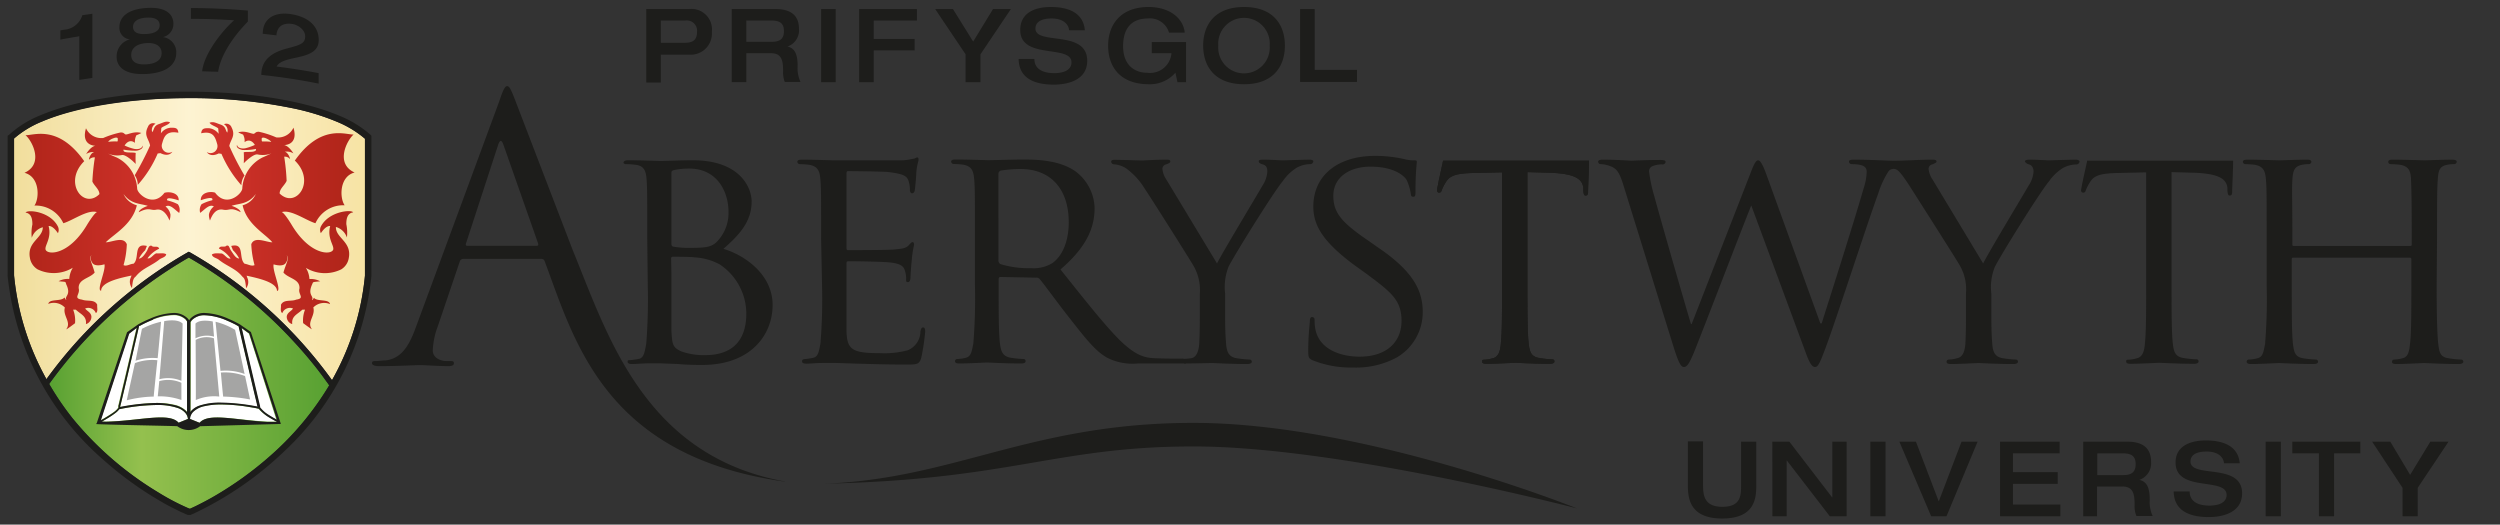 <svg id="Layer_1" data-name="Layer 1" xmlns="http://www.w3.org/2000/svg" xmlns:xlink="http://www.w3.org/1999/xlink" width="328.82" height="69">
  <rect width="100%" height="100%" fill="#333333" stroke="none"/>
  <defs>
    <linearGradient id="linear-gradient" x1="1.85" y1="31.46" x2="48.01" y2="31.46" gradientUnits="userSpaceOnUse">
      <stop offset="0" stop-color="#f1de9c"/>
      <stop offset=".5" stop-color="#fdf3d2"/>
      <stop offset="1" stop-color="#f7e3a4"/>
    </linearGradient>
    <linearGradient id="New_Gradient_Swatch_6" x1="6.47" y1="50.4" x2="43.3" y2="50.4" gradientUnits="userSpaceOnUse">
      <stop offset="0" stop-color="#58a132"/>
      <stop offset=".33" stop-color="#94c04e"/>
      <stop offset=".66" stop-color="#77b140"/>
      <stop offset="1" stop-color="#58a132"/>
    </linearGradient>
    <linearGradient id="New_Gradient_Swatch_4" x1="3.57" y1="30.12" x2="45.39" y2="30.12" gradientUnits="userSpaceOnUse">
      <stop offset="0" stop-color="#b1251a"/>
      <stop offset=".5" stop-color="#d7352e"/>
      <stop offset="1" stop-color="#b1251a"/>
    </linearGradient>
    <linearGradient id="New_Gradient_Swatch_4-2" x1="3.57" y1="20.18" x2="45.39" y2="20.18" xlink:href="#New_Gradient_Swatch_4"/>
    <linearGradient id="New_Gradient_Swatch_4-3" x1="3.57" y1="20.17" x2="45.39" y2="20.17" xlink:href="#New_Gradient_Swatch_4"/>
    <linearGradient id="New_Gradient_Swatch_4-4" x1="3.57" y1="30.11" x2="45.39" y2="30.11" xlink:href="#New_Gradient_Swatch_4"/>
    <style>
      .cls-1{fill:#1d1d1b}.cls-2{fill:url(#linear-gradient)}.cls-3{fill:url(#New_Gradient_Swatch_6)}.cls-4{fill:#fff}.cls-5{fill:#a5a5a4}.cls-6{fill:url(#New_Gradient_Swatch_4)}.cls-7{fill:url(#New_Gradient_Swatch_4-2)}.cls-8{fill:url(#New_Gradient_Swatch_4-3)}.cls-9{fill:url(#New_Gradient_Swatch_4-4)}
    </style>
  </defs>
  <path class="cls-1" d="M222 58.06h2v5.54c0 1.36 0 3.06 2.55 3.06S229 65 229 63.63v-5.54h2v5.59c0 1.62 0 4.52-4.48 4.52S222 65.28 222 63.65zM233.11 58.09h2.24l5.65 7.36v-7.36h1.88v9.81h-2.21L235 60.54v7.36h-1.88zM246 58.09h2v9.81h-2zM249.82 58.09H252l3 7.86 3-7.86h2.11l-4.09 9.81H254zM263.06 58.09h7.84v1.54h-6.14v2.47h5.89v1.54h-5.89v2.72H271v1.54h-7.94zM274 58.09h5.79c2.37 0 3.14 1.14 3.14 2.67a2.31 2.31 0 01-1.54 2.36c1.11.24 1.36 1.26 1.36 2.65a4.27 4.27 0 00.39 2.1H281a3.33 3.33 0 01-.24-1.48c0-1.41-.18-2.4-1.61-2.4h-3.33v3.91H274zm5.23 4.4c1.08 0 1.67-.35 1.67-1.45s-.64-1.41-1.67-1.41h-3.38v2.86zM290.14 57.93c1.4 0 4.21.27 4.45 3h-2.07c-.06-.74-.7-1.54-2.29-1.54-1.28 0-2.12.41-2.12 1.31 0 2.26 6.79.1 6.79 4.19 0 2.47-2.44 3.12-4.38 3.12-3.28 0-4.59-1.36-4.62-3.37h2.1c0 1.26 1 1.86 2.61 1.86 1.16 0 2.25-.36 2.25-1.41 0-2.37-6.71-.3-6.71-4.24-.03-2.08 1.77-2.92 3.99-2.92zM298 58.09h2v9.81h-2zM305 59.63h-3.5v-1.54h8.95v1.54H307v8.27h-2zM316 64.16l-4-6.07h2.39l2.61 4.37 2.66-4.37h2.39L318 64.16v3.74h-2zM85 1.19h5.63a2.7 2.7 0 013 3 2.78 2.78 0 01-2.94 3h-3.77v3.67H85zm1.92 4.44H90c1.09 0 1.68-.31 1.68-1.45a1.35 1.35 0 00-1.53-1.48h-3.23zM96.24 1.19H102c2.33 0 3.09 1.12 3.09 2.61a2.26 2.26 0 01-1.51 2.32c1.09.24 1.33 1.24 1.33 2.6a4.24 4.24 0 00.38 2.06h-2.07a3.44 3.44 0 01-.22-1.43C103 8 102.83 7 101.42 7h-3.26v3.8h-1.92zm5.23 4.31c1.07 0 1.64-.34 1.64-1.42s-.63-1.38-1.64-1.38h-3.31v2.8zM108 1.19h1.92v9.62H108zM113 1.19h7.6V2.7h-5.68v2.42h5.38v1.51h-5.38v4.18H113zM127 7.14l-4-5.95h2.34L128 5.47l2.61-4.28h2.35l-4 5.95v3.67H127zM138.22.92c1.41 0 4.23.27 4.47 3.06h-2.07c-.07-.74-.71-1.55-2.3-1.55-1.28 0-2.13.42-2.13 1.32C136.19 6 143 3.84 143 8c0 2.48-2.45 3.13-4.39 3.13-3.29 0-4.61-1.36-4.63-3.38h2.07c0 1.26 1 1.87 2.62 1.87 1.17 0 2.26-.37 2.26-1.42 0-2.38-6.74-.31-6.74-4.25 0-2.2 1.81-3.03 4.03-3.03zM156 10.81h-1.13l-.27-1.25a4.41 4.41 0 01-3.48 1.52c-3.86 0-5.37-2.37-5.37-5.08s1.6-5.08 5.32-5.08c2.78 0 4.56 1.48 4.76 3.37h-2.07A2.61 2.61 0 00151 2.43c-2.37 0-3.28 1.52-3.28 3.64 0 2.56 1.57 3.5 3.18 3.5A2.82 2.82 0 00154.08 7h-2.59V5.53H156zM158.25 6c0-2.71 1.51-5.08 5.38-5.08S169 3.29 169 6s-1.51 5.08-5.37 5.08-5.38-2.37-5.38-5.08zM167 6a3.39 3.39 0 10-6.76 0A3.39 3.39 0 10167 6zM171 1.19h1.92v8h5.56v1.59H171zM85.13 31.31c0-5.51 0-6.51-.08-7.64s-.29-1.88-1.5-2a10 10 0 00-1.25-.08c-.13 0-.29-.09-.29-.21s.16-.3.58-.3c1.67 0 4 .09 4.26.09.87 0 2.58-.09 4.29-.09 6.14 0 7.72 3.55 7.72 5.43 0 2.79-1.83 4.55-3.71 6.22 2.8.83 6.47 3.37 6.47 7.38S98.66 48 92.39 48c-.66 0-2 0-3.17-.12l-2.37-.09h-1.51c-.75 0-1.63.09-2.21.09-.37 0-.58-.09-.58-.3s.08-.21.29-.21a11.37 11.37 0 001.16-.16c.71-.13.79-.92 1-2a75.59 75.59 0 00.2-7.68zm3.18.75c0 .25.08.34.25.38a11.76 11.76 0 002.25.16c2 0 2.84-.08 3.59-.92a5.43 5.43 0 001.42-3.79c0-2.71-1.51-5.72-5.18-5.72a10.2 10.2 0 00-1.87.17c-.34.08-.46.16-.46.37zm0 3.92v7.56c.12 1.71.12 2.12 1.25 2.66a8.78 8.78 0 003.21.51c2.42 0 5.39-.92 5.39-5.47a7.78 7.78 0 00-3.51-6.47 7.85 7.85 0 00-3.3-.92c-.46-.08-2.29-.08-2.88-.08-.12 0-.2.08-.2.25zM108 31.31c0-5.51 0-6.51-.09-7.64s-.29-1.79-1.5-2a12.31 12.31 0 00-1.25-.08.36.36 0 01-.29-.29c0-.21.17-.3.58-.3 1.67 0 4.05.09 4.26.09h8.76c.83 0 1.38-.17 1.67-.21s.33-.17.5-.17.17.17.17.34-.21.67-.29 1.66c0 .34-.13 1.92-.21 2.34 0 .17-.17.38-.34.38s-.29-.17-.29-.46a3.91 3.91 0 00-.21-1.26c-.25-.58-.62-.83-2.63-1.08-.62-.08-4.88-.12-5.3-.12-.16 0-.2.12-.2.37v9.64c0 .25 0 .38.2.38.46 0 5.3 0 6.14-.09s1.42-.12 1.79-.5.42-.46.55-.46.2.09.2.3-.2.79-.29 2c-.08.71-.17 2-.17 2.29s-.08.67-.33.67-.25-.13-.25-.33a3.24 3.24 0 00-.16-1.17c-.13-.51-.46-.92-1.88-1.08-1-.13-4.93-.17-5.55-.17-.21 0-.25.12-.25.25v9c.08 2.37.75 2.84 4.38 2.84a12.08 12.08 0 003.67-.38 2.69 2.69 0 001.67-2.46c.08-.42.17-.54.38-.54s.25.29.25.54a29.39 29.39 0 01-.51 3.42c-.25.92-.62.92-2 .92-2.75 0-4.88-.08-6.39-.12s-2.5-.09-3-.09h-1.59c-.8 0-1.54.09-2.13.09-.37 0-.58-.09-.58-.3a.28.28 0 01.29-.29 10.61 10.61 0 001.13-.17c.71-.12.79-.83 1-1.87a72 72 0 00.21-7.68zM156 47.81h-6.36a7.42 7.42 0 01-3.92-.71c-1.58-.83-2.91-2.54-5-5.21-1.53-1.92-3.16-4.21-3.95-5.16a.56.56 0 00-.5-.21l-4.67-.09c-.16 0-.25.09-.25.3v.83c0 3.41 0 6.16.17 7.62.13 1 .33 1.71 1.46 1.88a14 14 0 001.62.16.26.26 0 01.29.3c0 .16-.16.29-.58.29-2 0-4.33-.13-4.5-.13s-2.5.13-3.62.13c-.38 0-.58-.09-.58-.29a.28.28 0 01.29-.3 5.4 5.4 0 001.12-.16c.71-.17.79-.84 1-1.88a71.68 71.68 0 00.21-7.66v-6.25c0-5.5 0-6.5-.09-7.62s-.29-1.8-1.49-2a12.52 12.52 0 00-1.26-.08.36.36 0 01-.29-.3c0-.2.17-.29.59-.29 1.66 0 4.12.09 4.33.09.37 0 3.46-.09 4.58-.09 2.33 0 4.92.21 6.83 1.54a6.22 6.22 0 012.54 4.84c0 2.62-1.08 5.16-4.49 8.08 3 3.75 5.54 7 7.66 9.16 2 2 3.17 2.33 4.08 2.46.71.12 4.21.11 4.42.11m-24.32-12.9a.54.54 0 00.25.46 12.56 12.56 0 004.05.54 4.68 4.68 0 002.74-.63c1.25-.83 2.21-2.71 2.21-5.41 0-4.42-2.42-7-6.33-7a16.23 16.23 0 00-2.62.21.46.46 0 00-.3.42zM172.61 47.37c-.5-.25-.54-.37-.54-1.33 0-1.75.17-3.17.21-3.75 0-.38.08-.59.29-.59s.34.13.34.41a5.56 5.56 0 00.12 1.3c.58 2.58 3.34 3.5 5.8 3.5 3.63 0 5.51-2 5.51-4.71s-1.34-3.76-4.63-6.2L178 34.77c-4-3-5.26-5.13-5.26-7.59 0-4.18 3.3-6.68 8.14-6.68a17.72 17.72 0 013.8.42 4.63 4.63 0 001.29.17c.29 0 .38 0 .38.25a36.58 36.58 0 00-.17 3.75c0 .54 0 .79-.29.79s-.3-.16-.34-.45a6.52 6.52 0 00-.54-1.76c-.25-.42-1.46-1.75-4.76-1.75-2.67 0-4.88 1.33-4.88 3.84 0 2.25 1.13 3.55 4.76 6l1 .71c4.46 3 6 5.51 6 8.55a6.9 6.9 0 01-3.42 6 11.29 11.29 0 01-5.71 1.32 13.56 13.56 0 01-5.39-.97zM209 21.13c0 1.08-.12 3.71-.12 4.13s-.17.46-.34.46-.25-.13-.29-.63v-.37c-.13-1.09-.92-1.88-4.43-2l-2.92-.08v14.9c0 3.42 0 6.22.17 7.68.12 1 .29 1.71 1.42 1.87a12.75 12.75 0 001.67.17.26.26 0 01.29.29c0 .17-.17.3-.59.3-2 0-4.34-.13-4.54-.13s-2.71.13-3.8.13c-.42 0-.58-.09-.58-.3s.08-.24.29-.24a4.52 4.52 0 001.08-.18c.75-.16 1-.87 1.09-1.91.16-1.46.16-4.26.16-7.68V22.67l-3.63.08c-2.29.05-3.17.3-3.71 1.13a5.33 5.33 0 00-.58 1.13c-.09.29-.21.33-.38.33a.28.28 0 01-.25-.29c0-.38.75-3.63.79-3.92H209zM320.49 37.57c0 3.42.05 6.22.21 7.68.13 1 .21 1.71 1.34 1.87a13.1 13.1 0 001.63.17.29.29 0 01.33.29c0 .17-.21.3-.62.3-2 0-4.34-.13-4.55-.13s-2.55.13-3.63.13c-.42 0-.59-.09-.59-.3a.29.29 0 01.3-.29 4.5 4.5 0 001.08-.17c.75-.16.88-.87 1-1.92.17-1.46.17-4.13.17-7.55V34.1a.19.19 0 00-.21-.21h-15.31c-.13 0-.21 0-.21.21v3.55c0 3.42 0 6.14.16 7.6.13 1 .25 1.71 1.34 1.87a13.45 13.45 0 001.67.17.28.28 0 01.29.29c0 .17-.17.3-.59.3-2 0-4.38-.13-4.54-.13s-2.55.13-3.68.13c-.37 0-.58-.09-.58-.3a.28.28 0 01.29-.29 4.83 4.83 0 001.13-.17c.71-.16.79-.83 1-1.87a72 72 0 00.21-7.68v-6.26c0-5.51 0-6.51-.09-7.64s-.29-1.79-1.5-2a12.31 12.31 0 00-1.25-.08.35.35 0 01-.29-.29c0-.21.16-.3.58-.3 1.67 0 4 .09 4.22.09s2.5-.09 3.63-.09c.42 0 .58.09.58.3a.35.35 0 01-.29.29 4.3 4.3 0 00-.92.08c-1 .21-1.21.71-1.29 2s0 2.21 0 7.72v.75c0 .21.08.21.21.21H317c.12 0 .21 0 .21-.21v-.75c0-5.51-.05-6.59-.09-7.72s-.25-1.79-1.45-2a12.52 12.52 0 00-1.26-.08.31.31 0 01-.29-.29c0-.21.17-.3.58-.3 1.63 0 4 .09 4.18.09s2.54-.09 3.63-.09c.41 0 .62.09.62.3a.35.35 0 01-.33.29 4.49 4.49 0 00-.92.08c-1 .21-1.17.71-1.25 2s-.09 2.13-.09 7.64z"/>
  <path class="cls-1" d="M155.45 47.21a10 10 0 001.2-.09c.66-.08 1-.83 1.08-1.87.08-1.46.08-3 .08-3.55v-3.05A6.34 6.34 0 00157 35c-.29-.54-5.26-8.42-6.51-10.3a9.19 9.19 0 00-2.42-2.59 3.51 3.51 0 00-1.54-.5.37.37 0 01-.38-.34c0-.16.12-.25.46-.25.71 0 3.46.09 3.63.09S152 21 153.43 21c.42 0 .5.09.5.25s-.25.26-.58.38a.6.6 0 00-.46.58 2.93 2.93 0 00.5 1.38l6.68 11.06c.75-1.5 5.34-9.1 6-10.27a3.72 3.72 0 00.62-1.83c0-.5-.16-.8-.58-.92s-.55-.25-.55-.42.21-.21.59-.21c1 0 2.25.09 2.55.09s2.87-.09 3.58-.09c.25 0 .46.09.46.21a.42.42 0 01-.46.38 3.82 3.82 0 00-1.71.46 6.21 6.21 0 00-1.83 1.75c-1.21 1.42-6.39 9.76-7.14 11.26a7.2 7.2 0 00-.46 3.55v3.09c0 .59 0 2.09.13 3.55.08 1 .33 1.71 1.41 1.87a13.09 13.09 0 001.67.17.29.29 0 01.3.29c0 .17-.21.3-.59.3-2 0-4.42-.13-4.63-.13s-2.57.06-3.66.06M209 21.13c0 1.08-.13 3.71-.13 4.13s-.17.46-.33.46-.25-.13-.29-.63v-.37c-.13-1.09-.92-1.88-4.43-2l-2.92-.08v14.9c0 3.42 0 6.22.17 7.68.12 1 .29 1.71 1.42 1.87a12.75 12.75 0 001.67.17.26.26 0 01.29.29c0 .17-.17.3-.59.3-2 0-4.34-.13-4.55-.13s-2.71.13-3.79.13c-.42 0-.59-.09-.59-.3s.09-.24.3-.24a4.52 4.52 0 001.08-.18c.75-.16 1-.87 1.09-1.91.16-1.46.16-4.26.16-7.68V22.67l-3.63.08c-2.29.05-3.17.3-3.71 1.13a6.18 6.18 0 00-.59 1.13c-.08.29-.21.33-.37.33a.27.27 0 01-.25-.29c0-.38.75-3.63.79-3.92H209zM293.72 21.13c0 1.08-.13 3.71-.13 4.13s-.17.46-.33.46-.25-.13-.29-.63v-.37c-.13-1.09-.92-1.88-4.43-2l-2.92-.08v14.9c0 3.42 0 6.22.17 7.68.12 1 .29 1.71 1.42 1.87a12.62 12.62 0 001.66.17.26.26 0 01.3.29c0 .17-.17.3-.59.3-2 0-4.34-.13-4.55-.13s-2.71.13-3.79.13c-.42 0-.59-.09-.59-.3s.08-.24.29-.24a4.52 4.52 0 001.09-.18c.75-.16 1-.87 1.08-1.91.17-1.46.17-4.26.17-7.68V22.67l-3.63.08c-2.3.05-3.17.3-3.71 1.13a6.18 6.18 0 00-.59 1.13c-.08.29-.21.33-.37.33a.28.28 0 01-.26-.29c0-.38.76-3.63.8-3.92h19.24zM273.06 21c-.71 0-3.34.09-3.59.09s-1.59-.09-2.54-.09c-.38 0-.59.09-.59.21s.21.33.54.42.59.42.59.92a3.76 3.76 0 01-.63 1.83c-.67 1.17-5.26 8.77-6 10.27l-6.67-11.06a3 3 0 01-.51-1.38.61.61 0 01.46-.58c.34-.12.59-.25.59-.38s-.08-.25-.5-.25c-1.42 0-2.92.09-3.17.09-.09 0-1 .05-1.83.05s-1.64-.05-1.64-.05c-.33 0-1.88-.09-3.75-.09-.46 0-.63.09-.63.25a.36.36 0 00.33.34c1.67 0 2 .41 2 1a7.48 7.48 0 01-.41 2.21c-1.3 4.55-4.59 14.82-5.51 17.74h-.17l-7.17-19.78c-.46-1.21-.76-1.67-1-1.67s-.46.2-1 1.63l-7.76 19.9h-.09c-.46-1.46-4.21-14.48-4.8-16.74a20.2 20.2 0 01-.71-3.29.71.71 0 01.5-.75 3.08 3.08 0 011.3-.21.37.37 0 00.37-.34c0-.16-.16-.25-.67-.25-1.83 0-3.5.09-3.84.09s-1.86-.13-3.78-.13c-.33 0-.58.09-.58.25a.33.33 0 00.33.34 3.43 3.43 0 011.11.21c1 .33 1.34.79 1.92 2.67l6.51 21c.75 2.42 1.05 2.8 1.42 2.8s.67-.38 1.3-1.88c1.33-3.3 6.3-16.28 7.55-19.37l7.18 19.41c.5 1.38.83 1.84 1.21 1.84s.62-.42 1.58-3.05c1.46-4 5.09-15.24 6.72-19.74a12.18 12.18 0 011.31-2.87.81.81 0 01.51-.37.9.9 0 01.43 0c.32.11.63.26 2 2.4 1.21 1.9 6.22 9.76 6.5 10.3a6.25 6.25 0 01.8 3.63v3.13c0 .59 0 2.09-.08 3.55-.09 1-.34 1.71-1.09 1.87a4.5 4.5 0 01-1.08.17.29.29 0 00-.3.29c0 .21.17.3.59.3 1.08 0 3.42-.13 3.59-.13s2.59.13 4.63.13c.37 0 .58-.13.58-.3a.28.28 0 00-.29-.29 12.92 12.92 0 01-1.67-.17c-1.08-.16-1.34-.83-1.42-1.87-.12-1.46-.12-3-.12-3.55v-3.05a7.09 7.09 0 01.46-3.55c.75-1.5 5.92-9.84 7.13-11.26a6.22 6.22 0 011.84-1.75 3.79 3.79 0 011.71-.46.43.43 0 00.46-.38c0-.12-.21-.25-.46-.25zM75.33 32.9l-7.62-19.85c-.57-1.48-.76-1.72-1-1.72s-.48.29-1 1.87L54.75 42.9c-.86 2.39-1.82 4.21-4 4.5-.38 0-1 .09-1.39.09s-.43.1-.43.29.29.38.91.38c2.25 0 4.88-.14 5.41-.14s2.58.14 3.73.14c.43 0 .72-.1.72-.38s-.15-.29-.48-.29h-.48c-.81 0-1.82-.43-1.82-1.39a10.12 10.12 0 01.67-3.2l2.87-8.47a.5.5 0 01.48-.38H71.2a.42.42 0 01.43.29l.07.18c3.89 10.41 7.89 25.48 31.46 28.82h.14C84.73 60 79.92 44.08 75.33 32.9zm-4.75-.57h-9.13c-.15 0-.24-.1-.15-.34l4.21-12.91q.36-1.08.72 0L70.77 32c.05.18.05.33-.19.33zM157 55.62c-21.43 0-31.43 7.38-48.63 8 24.59-.51 30.52-4.9 48.63-4.9 19.23 0 50.42 8.15 50.42 8.15s-28-11.25-50.42-11.25z"/>
  <path class="cls-2" d="M1.85 18.22v18a34.92 34.92 0 004.26 13.65A59.13 59.13 0 0124.67 33.2l.16-.09.17.09A59.25 59.25 0 0143.67 50 34.63 34.63 0 0048 36.26v-18A13.78 13.78 0 0044.28 16a31.62 31.62 0 00-5.55-1.72 66.53 66.53 0 00-13.89-1.38c-7.3 0-14.59 1-19.34 3.09a13.09 13.09 0 00-3.65 2.23z"/>
  <path class="cls-1" d="M10.43 4.77c-.83.14-1.66.28-2.49.44V4l.5-.09A2.71 2.71 0 0010.83 2l1.32-.19v8.44l-1.72.26zm6.65.41A1.53 1.53 0 0115.7 3.6c0-1.22.89-2.37 3.56-2.55s3.55.89 3.55 2.1a1.77 1.77 0 01-1.38 1.73A2 2 0 0123.18 7c0 1-.65 2.55-3.92 2.73s-3.92-1.29-3.92-2.24a2.31 2.31 0 011.74-2.31zm2.18 3.28c1.39-.09 2-.67 2-1.48s-.65-1.4-2-1.31-2 .71-2 1.56.6 1.32 2 1.23zM21 3.32c0-.71-.6-1.07-1.74-1s-1.76.51-1.76 1.22.6 1 1.76.93S21 4 21 3.32zm4.11-2.26c2.5 0 5 .12 7.49.33v1.45C31 4.47 29.06 7 28.69 9.44l-2.1-.06c.23-2.3 2.64-5.34 4.2-6.71-1.89-.13-3.78-.19-5.68-.19zm9.26 8.79c0-2.11 1.59-3 3.33-3.46s2.43-.65 2.44-1.58-1-1.56-1.71-1.66c-1.3-.19-2 .42-2.07 1.5l-1.8-.21c0-2.05 1.6-2.89 3.65-2.59s3.71 1.37 3.71 3.43c0 1.4-1.15 1.87-2.43 2.18s-2.66.46-3.11 1.29c1.85.23 3.7.52 5.53.87V11c-2.5-.51-5.02-.88-7.54-1.15z"/>
  <path class="cls-3" d="M20.78 64.77a30.43 30.43 0 004.13 2.16h.11l.69-.32c.58-.28 1.42-.71 2.43-1.29a46 46 0 007.49-5.41 39.13 39.13 0 007.67-9.22l-.18-.26c-.21-.3-.52-.73-.92-1.26-.81-1.07-2-2.58-3.61-4.29a57.78 57.78 0 00-13.76-11A58.67 58.67 0 006.47 50.5 37.18 37.18 0 009.53 55a43.58 43.58 0 0011.25 9.77z"/>
  <path class="cls-4" d="M26.25 55.61c1.17-1.36 4.74-.35 8.92-.16h1.28c-.22-.11-.55-.29-.9-.5A5.47 5.47 0 0134 53.76l-.42-.09-1.13-.19a23.63 23.63 0 00-3.37-.28 9.63 9.63 0 00-2.21.22 3 3 0 00-1.53.78 1.48 1.48 0 00-.39.9z"/>
  <path class="cls-4" d="M25.07 54.21l.12-.17a2.75 2.75 0 011-.65 8.45 8.45 0 012.92-.39 27 27 0 014.8.52c0-.07 0-.17-.08-.31L33.54 52c-.24-1-.55-2.34-.87-3.68-.62-2.67-1.25-5.35-1.25-5.35l-.1-.06-.32-.22c-.26-.13-.64-.32-1.07-.5a7.94 7.94 0 00-2.9-.72 2.28 2.28 0 00-1.66.53 1.15 1.15 0 00-.28.39zM34.13 53.41v.15a4.06 4.06 0 001 .92c.44.29.9.55 1.22.72l-3.61-11.33-1-.73c.06.25.16.67.28 1.2.2.88.48 2.06.77 3.29.55 2.46 1.21 5.1 1.34 5.78zM13.22 55.28l.43-.24c.42-.25.95-.57 1.35-.87a2.44 2.44 0 00.54-.54v-.24c.05-.18.11-.43.18-.74.15-.62.35-1.49.58-2.44.45-1.92 1-4.22 1.34-5.76.13-.57.24-1 .31-1.33l-1 .77zM15.8 53.56a27 27 0 014.8-.56 10.14 10.14 0 012.26.22 3.21 3.21 0 011.66.85l.08.11V42.3a2 2 0 00-.21-.28 2.26 2.26 0 00-1.69-.55 7.47 7.47 0 00-2.58.58 14.65 14.65 0 00-1.72.8h-.1c-.21.93-1.86 8.05-2.39 10.2-.05.25-.08.4-.11.51z"/>
  <path class="cls-4" d="M23.49 55.6l1.23-.5a1.45 1.45 0 00-.38-.83 2.32 2.32 0 00-.91-.59 8.16 8.16 0 00-2.83-.41 25.54 25.54 0 00-4.5.47l-.41.08a2.55 2.55 0 01-.55.53 10.54 10.54 0 01-.92.62c-.31.19-.6.36-.83.48h.6c4.42-.1 8.28-1.26 9.5.15z"/>
  <path class="cls-5" d="M20.22 52.16a15.32 15.32 0 00-3.55.49s1.08-4.92 1.08-4.89a6.43 6.43 0 012.95-.38s-.5 4.77-.48 4.78zM23.86 50.09a4.55 4.55 0 00-2.9-.21s.64-7.67.64-7.64c.48-.09 1.8-.29 2.42.32zM20.73 47.11a7 7 0 00-2.9.34s.84-4.23.84-4.2a10.1 10.1 0 012.51-.93s-.42 4.79-.45 4.79z"/>
  <path class="cls-5" d="M23.86 52.61a8.76 8.76 0 00-3.11-.48l.2-2a4.26 4.26 0 012.91.22zM29 48.78a7.08 7.08 0 013.17.41s-1.25-5.84-1.25-5.81a9.73 9.73 0 00-2.57-1.06l.65 6.46zM25.71 44.5a3.4 3.4 0 012.44-.22s-.16-2-.17-2c-.47-.09-1.73-.27-2.27.28z"/>
  <path class="cls-5" d="M25.75 52.62a6 6 0 013.09-.46s-.7-7.69-.7-7.66a3.08 3.08 0 00-2.41.21s.05 7.92.02 7.91zM29.36 52.16a21.55 21.55 0 013.53.38s-.66-3.11-.66-3.08a7.53 7.53 0 00-3.18-.46s.28 3.16.31 3.16z"/>
  <path class="cls-1" d="M48.72 17.72a14.37 14.37 0 00-4.11-2.51c-5-2.11-12.38-3.15-19.77-3.15a66.44 66.44 0 00-14 1.39 32.75 32.75 0 00-5.65 1.76 13.62 13.62 0 00-4 2.52l-.19.12v18.43A37.06 37.06 0 0013.62 60.5a46 46 0 007.62 5.5c1 .59 1.89 1 2.51 1.32l.73.32.22.09h.23a.26.26 0 00.13 0l.33-.14a44.83 44.83 0 0012-8.23 36.5 36.5 0 0011.46-23.03V17.85zM35.63 59.87a46 46 0 01-7.49 5.41c-1 .58-1.85 1-2.43 1.29l-.69.32h-.11a30.43 30.43 0 01-4.13-2.16A43.58 43.58 0 019.53 55a37.18 37.18 0 01-3.06-4.5 58.67 58.67 0 0118.36-16.63 57.78 57.78 0 0113.76 11c1.58 1.71 2.8 3.22 3.61 4.29.4.53.71 1 .92 1.26l.18.26a39.13 39.13 0 01-7.67 9.19zM48 36.26A34.63 34.63 0 0143.67 50 59.25 59.25 0 0025 33.2l-.17-.09-.16.09A59.13 59.13 0 006.11 49.87a34.92 34.92 0 01-4.26-13.65v-18A13.09 13.09 0 015.5 16c4.75-2 12-3.09 19.34-3.09a66.53 66.53 0 0113.89 1.38A31.62 31.62 0 0144.28 16 13.78 13.78 0 0148 18.23z"/>
  <path class="cls-1" d="M36.94 55.75L33 43.67l-1.44-1s-.64-.37-1.53-.75a8.34 8.34 0 00-3-.75 2.52 2.52 0 00-1.91.66 1.08 1.08 0 00-.24.31 1.36 1.36 0 00-.25-.31 2.52 2.52 0 00-1.91-.66 8.44 8.44 0 00-3 .75 14.21 14.21 0 00-1.54.74l-1.47 1.04-4 12s-.07 0-.07.07 10.65.26 10.68.29a2.49 2.49 0 003 0s10.6-.3 10.63-.3zm-23.55-.3c.23-.12.52-.29.83-.48a10.54 10.54 0 00.92-.62 2.55 2.55 0 00.55-.53l.41-.08a25.54 25.54 0 014.5-.47 8.16 8.16 0 012.83.41 2.32 2.32 0 01.91.59 1.45 1.45 0 01.38.83l-1.23.5c-1.22-1.41-5.08-.25-9.5-.13zm12.86.16L25 55.1a1.48 1.48 0 01.39-.9 3 3 0 011.53-.78 9.63 9.63 0 012.21-.22 23.63 23.63 0 013.37.28l1.13.19.42.09a5.47 5.47 0 001.5 1.24c.35.21.68.39.9.5h-1.28c-4.17-.24-7.75-1.25-8.92.11zm10.18-.41c-.32-.17-.78-.43-1.22-.72a4.06 4.06 0 01-1-.92v-.15c-.17-.68-.79-3.32-1.37-5.78-.29-1.23-.57-2.41-.77-3.29-.12-.53-.22-1-.28-1.2l1 .73zM25.35 42a2.28 2.28 0 011.65-.53 7.94 7.94 0 012.9.72c.43.18.81.37 1.07.5l.31.17c.06 0 .1 0 .1.06s.63 2.68 1.25 5.35c.32 1.34.63 2.68.87 3.68l.29 1.21c0 .14.06.24.08.31a27 27 0 00-4.8-.52 8.45 8.45 0 00-2.91.42 2.75 2.75 0 00-1 .65l-.12.17v-11.8a1.15 1.15 0 01.31-.39zm-5.23 0a7.47 7.47 0 012.58-.58 2.26 2.26 0 011.69.55 2 2 0 01.21.28v11.97l-.08-.11a3.21 3.21 0 00-1.66-.85A10.14 10.14 0 0020.6 53a27 27 0 00-4.8.52c0-.11.06-.26.11-.46.53-2.15 2.18-9.27 2.39-10.2h.1a14.65 14.65 0 011.72-.81zM17 43.89l1-.77c-.07.3-.18.76-.31 1.33-.35 1.54-.89 3.84-1.34 5.76-.23.95-.43 1.82-.58 2.44-.07.31-.13.56-.18.74v.24a2.44 2.44 0 01-.54.54c-.4.3-.93.62-1.35.87l-.43.24z"/>
  <path class="cls-6" d="M42.2 29.8a1 1 0 000 .87c.73-1.09 1.23-.94 1.23-.94-.44 1.63.57 2.57.39 3.12-.31.73-3.12.7-5.52-3.38 0 0-.92-1.52-1.25-1.57 1.23-.38 3.21 1.1 4.44 1.46A4 4 0 0145.33 27c-.69-1-.68-3.8 1.31-4.31-2.6-1.18-1-4.25-.13-5-1 .07-4.28-1.46-7.73 3.43 2.84 2.77.12 6.41-2 4.33 0-.64.65-1.05.92-1.66a28.07 28.07 0 00-.32-3.18.86.86 0 01.75.3c.09.1-.18-.86-.68-.95a1.7 1.7 0 011.14.21s-.59-1-1.23-1.09c0 0 1.93.05 1.24-2.29a2.22 2.22 0 01-2.27 1.28 11.92 11.92 0 00-2.28-.74c-.4 0-.41.12-.62.25s-1.15-.48-2.1-.17a5.21 5.21 0 00.64.29 1.75 1.75 0 01.2 1c.81-.63 1.35.36 1.35.36a6.71 6.71 0 01-1.25.44c-.54.1-1.06-.07-1.09-.45-.16.33.22.58.74.68a7.56 7.56 0 001.74-.14.21.21 0 01-.14.28c-.36.19-1.13.05-1.46.16a11.7 11.7 0 010 1.45c.2-.23 1.34-1.31 1.85-1.16a3.16 3.16 0 001.79-.15s-.51.26-1.15.53a4.84 4.84 0 00-2.68 4.07c0 .7-2.07 2.61-3.58.57-.67-.23-1.93 0-1.88 1 0 0 1.78-.66 1.5 0a5.81 5.81 0 00-1.4.52 1.34 1.34 0 00-.18 1.14c.67-.5 1.21-1.18 1.8-.85a1.78 1.78 0 00-.65 1.06 2.12 2.12 0 00.14.8c.33-.89.84-1.6 1.73-1.43s.88-.41 2.3.33c-.08-.49-1.19-.84-1.19-.84 1-.33 2.2-.19 3.19-1.56A2.64 2.64 0 0131.91 27c.55 2.53 3 3.75 3.91 4.87-.82 0-2.34-.84-2.77.25a12.43 12.43 0 00.43 2.75c-.41.2-.87-.13-1.3-.18-.85-.69.07-2.8-1.77-2.34l.23.56a4.11 4.11 0 01.82 1.09c-.46 0-.77-.61-1.05-1s-.23-.79-.62-.69c-.25.3-.82-.1-1 .38A4 4 0 0130.33 34c-.44.11-.74-.5-1.15-.66-.44 0-.95-.1-1.31.13.05.38.59.46.87.66 1.05.87 2.29 1.19 3.13 2.25.34.28.38.47.5 1.53a1.32 1.32 0 00.23-1.19l-.17-.46c1.41.31 4 .84 4 2 .66 0-.64-2.66-.44-3.49 0 0 1.26.42 1.61-.21a1 1 0 00.11-1c.36.52-.07 1-.43 2.29.67.79 2.18.84 2.11 2.09-.24.79.79 1.29-.44 1.47-.64.28-1.64-.08-2 .69.05.35-.15.84.18 1.09a1.06 1.06 0 011.41-.61c-.23.36-.72.5-.82 1a1 1 0 00.72 1.05c-.13-1.06.68-1.28 1.33-1.9h.35a3.86 3.86 0 00-.25 1.77s1.34 1 1.13.77c-.66-.94.52-1.73.21-2.83a2 2 0 012.2-.44c-.13-.69-1.61-.32-2.08-.79 0-.21-.28.46-.28.2.25-.49-.63-.58 0-2 .17-.37 0-.29 1.06-.41a2.56 2.56 0 00-1.41-.3 3.13 3.13 0 00-.47-1.47 4.86 4.86 0 004.65.2 2.14 2.14 0 001-1.52c.39-2.14-1.74-2.6-1.7-4.06a2.16 2.16 0 011.45 1.39 5.5 5.5 0 00-.08-1.76c0-.68.12-1.44.9-1.55-.22-.4-3.22-.14-4.25 1.87zm-7.7-11.19c-.12 0-.07-.44-.07-.44s.13-.19.66.07.58.42.58.42a6.64 6.64 0 00-1.17-.05z"/>
  <path class="cls-7" d="M28.58 19a.92.92 0 01-1.38 1s.41.76 1.57.18l.36.06a15.22 15.22 0 002.62 4.13 2.25 2.25 0 01.41-1.28 36 36 0 01-2-3.89c.16-.86.88-1.33.29-2.46a.73.73 0 00-1-.4.92.92 0 01.44 1.1c-.28-.33-.15-.79-.88-1.06-.56-.17-.89-.44-1.45-.24.18.33.83.48 1.14.75l.06.71a1.82 1.82 0 00-1.3-.74c-.56 0-.93 0-1 .67 1.64-.36 1.86.57 2.12 1.47z"/>
  <path class="cls-8" d="M17.72 23.05a2.22 2.22 0 01.4 1.27 15 15 0 002.62-4.13l.36-.05c1.16.58 1.57-.18 1.57-.18a.92.92 0 01-1.38-.96c.26-.92.48-1.86 2.17-1.54-.06-.67-.43-.66-1-.66a1.72 1.72 0 00-1.3.74l.06-.71c.3-.27 1-.42 1.14-.75-.57-.21-.89.06-1.46.24-.73.26-.59.72-.88 1.06a.92.92 0 01.44-1.1.71.71 0 00-1 .4c-.59 1.13.12 1.59.28 2.46a39.3 39.3 0 01-2.02 3.91z"/>
  <path class="cls-9" d="M22 26.36c-.27-.63 1.5 0 1.5 0 .06-1-1.21-1.2-1.87-1-1.51 2-3.59.13-3.59-.57a4.85 4.85 0 00-2.68-4.07c-.64-.26-1.15-.52-1.15-.52a3.2 3.2 0 001.79.2c.51-.15 1.65.94 1.85 1.17a11.7 11.7 0 010-1.45c-.33-.11-1.1 0-1.46-.16a.22.22 0 01-.14-.28 8.19 8.19 0 001.74.14c.52-.11.9-.35.74-.68 0 .38-.55.55-1.09.44a6 6 0 01-1.25-.44s.55-1 1.36-.35a1.86 1.86 0 01.19-1 5 5 0 00.65-.3c-1-.3-1.9.31-2.11.18s-.22-.25-.61-.25a11.93 11.93 0 00-2.29.73 2.22 2.22 0 01-2.27-1.28c-.69 2.34 1.25 2.3 1.25 2.3-.65.09-1.23 1.09-1.23 1.09A1.72 1.72 0 0112.4 20c-.5.09-.77 1-.68 1a.88.88 0 01.76-.3 27.92 27.92 0 00-.33 3.18c.27.6.9 1 .93 1.65-2.1 2.09-4.82-1.55-2-4.33-3.45-4.89-6.7-3.35-7.73-3.42.87.71 2.47 3.77-.13 4.95 2 .51 2 3.3 1.31 4.31a4 4 0 013.8 2.32c1.23-.35 3.2-1.84 4.43-1.46-.32.06-1.25 1.57-1.25 1.57-2.38 4.08-5.2 4.11-5.51 3.38-.18-.55.83-1.49.39-3.12 0 0 .5-.15 1.23.94a1 1 0 000-.87c-1-2-4-2.27-4.26-1.84.78.12.9.87.9 1.56a5.44 5.44 0 00-.08 1.75 2.13 2.13 0 011.45-1.38c0 1.45-2.08 1.91-1.7 4a2.19 2.19 0 001 1.53 4.83 4.83 0 004.65-.21 3.22 3.22 0 00-.47 1.48 2.53 2.53 0 00-1.4.3c1 .11.88 0 1 .4.68 1.41-.21 1.51 0 2 0 .25-.23-.41-.28-.21-.47.48-1.94.1-2.08.79a2 2 0 012.18.48c-.3 1.09.87 1.88.21 2.82-.21.26 1.13-.76 1.13-.76a3.9 3.9 0 00-.25-1.78h.35c.65.62 1.46.83 1.33 1.9a1 1 0 00.72-1.05c-.1-.53-.59-.67-.82-1a1.06 1.06 0 011.41.61c.33-.25.13-.74.18-1.1-.34-.76-1.33-.41-2-.68-1.24-.18-.21-.69-.44-1.48-.08-1.24 1.43-1.29 2.1-2.08-.36-1.33-.78-1.77-.43-2.3a1.05 1.05 0 00.11 1c.35.63 1.61.21 1.61.21.2.83-1.09 3.44-.44 3.48 0-1.17 2.59-1.7 4-2l-.17.45a1.35 1.35 0 00.23 1.19c.12-1.05.16-1.25.5-1.52.84-1.07 2.08-1.39 3.13-2.25.28-.21.82-.28.87-.67-.36-.22-.87-.07-1.31-.12-.41.15-.71.76-1.15.66a3.87 3.87 0 011.54-1.27c-.18-.48-.75-.08-1-.39-.39-.09-.46.44-.62.69s-.59 1-1.05 1a4.33 4.33 0 01.82-1.09l.23-.57c-1.84-.45-.92 1.66-1.76 2.34-.44 0-.9.39-1.31.18a11.7 11.7 0 00.43-2.74c-.43-1.1-1.94-.26-2.77-.26C15 30.77 17.41 29.54 18 27a2.66 2.66 0 01-1.75-1.48c1 1.36 2.16 1.22 3.19 1.56 0 0-1.11.35-1.19.84 1.42-.75 1.51-.18 2.3-.34s1.4.55 1.74 1.43a2.17 2.17 0 00.13-.8 1.77 1.77 0 00-.65-1.05c.6-.34 1.13.34 1.8.85a1.26 1.26 0 00-.18-1.15 5.81 5.81 0 00-1.39-.5zm-7.18-8.13c.53-.25.66-.06.66-.06s.05.45-.06.44a5.83 5.83 0 00-1.18.05s.02-.17.54-.43z"/>
</svg>
